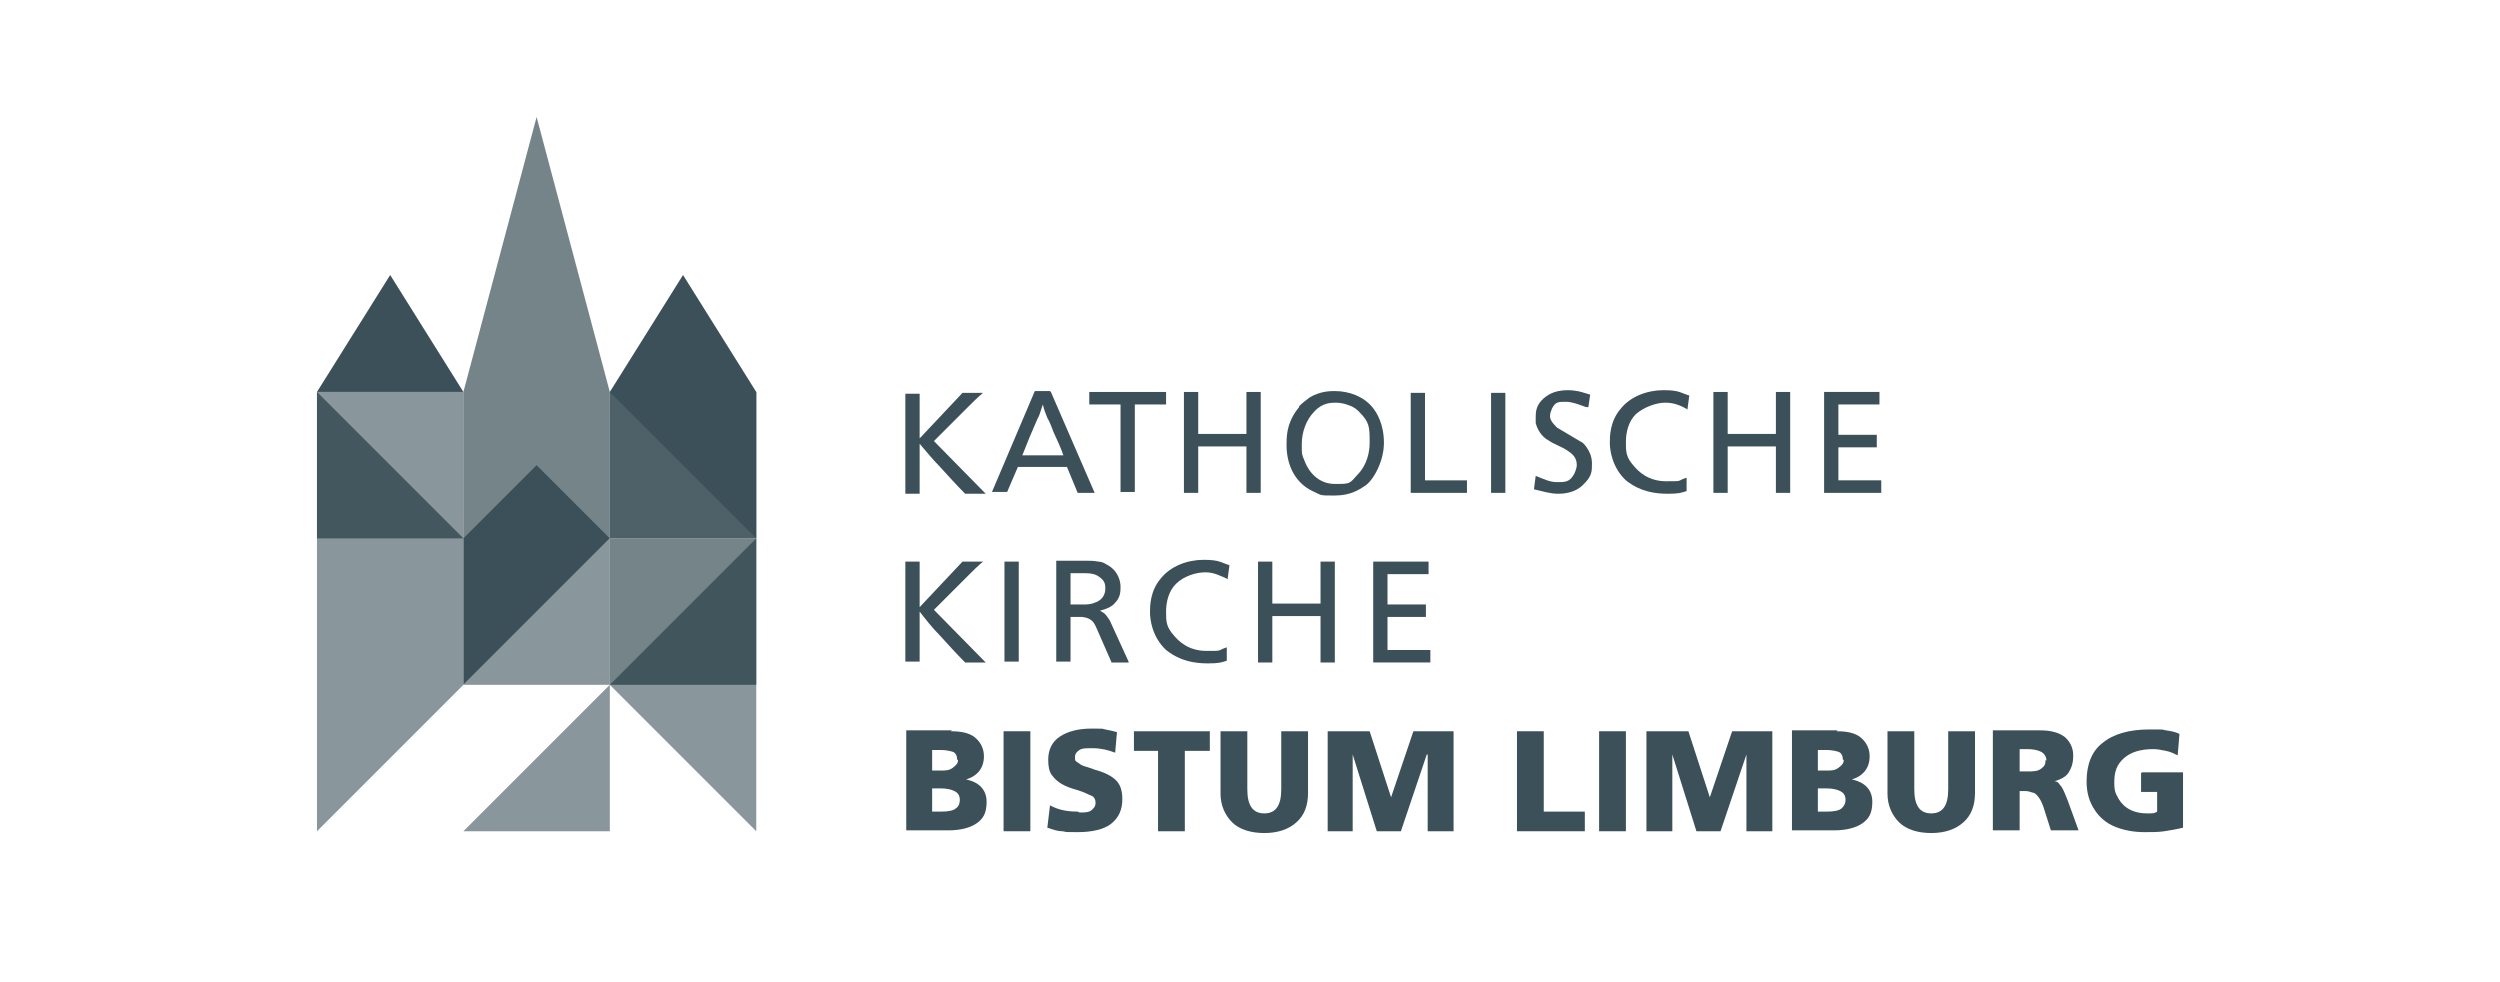 <?xml version="1.0" encoding="UTF-8"?>
<svg id="Ebene_1" xmlns="http://www.w3.org/2000/svg" version="1.1" viewBox="0 0 280 110">
  <!-- Generator: Adobe Illustrator 29.8.1, SVG Export Plug-In . SVG Version: 2.1.1 Build 2)  -->
  <defs>
    <style>
      .st0, .st1, .st2, .st3 {
        fill: #3b5058;
      }

      .st1 {
        opacity: .6;
      }

      .st1, .st2, .st3 {
        isolation: isolate;
      }

      .st2 {
        opacity: .7;
      }

      .st3 {
        opacity: .9;
      }
    </style>
  </defs>
  <path class="st0" d="M103,44v5.1l4.8-5.1h2.3c-.6.5-1.1,1-1.6,1.5-.6.6-1.1,1.1-1.7,1.7,0,0-.1.1-.2.2l-2,2,5.8,5.9h-2.3c-1-1-1.9-2-2.9-3.1-.8-.8-1.5-1.7-2.2-2.5v5.6h-1.6v-11.2h1.6,0Z"/>
  <path class="st0" d="M117.7,43.9l4.9,11.3h-1.9l-1.2-2.9h-5.5l-1.2,2.8h-1.7l4.8-11.3h1.7,0ZM119.1,51c-.3-.9-.7-1.7-1.1-2.6-.2-.5-.4-1.1-.7-1.6-.2-.5-.4-1-.5-1.5-.2.5-.3,1.1-.6,1.6-.3.7-.6,1.4-.9,2.1-.3.7-.5,1.3-.8,2h4.4s0,0,0,0Z"/>
  <path class="st0" d="M130.6,43.9v1.4h-3.5v9.8h-1.6v-9.8h-3.5v-1.4h8.7,0Z"/>
  <path class="st0" d="M134.2,43.9v4.7h5.4v-4.7h1.6v11.3h-1.6v-5.2h-5.4v5.2h-1.6v-11.3h1.6,0Z"/>
  <path class="st0" d="M145.5,45.5c.4-.4.8-.7,1.2-1,1.2-.7,2.3-.7,2.8-.7,1.6,0,3.2.6,4.2,1.8.5.6,1.3,1.9,1.3,4s-1.2,4.2-2.1,4.8c-.6.4-1.6,1.1-3.4,1.1s-1.4,0-2.5-.5c-2.1-1-3-3.2-2.9-5.5,0-2.1.9-3.3,1.4-3.9h0ZM146,51.3c.5,1.6,1.7,2.9,3.5,2.9s1.6,0,2.6-1.1c.5-.5,1.3-1.7,1.3-3.5s0-2.3-1.2-3.5c-.2-.2-.5-.5-1.1-.7-.5-.2-1-.3-1.5-.3s-1.5,0-2.4,1c-.9.9-1.4,2.3-1.4,3.6s0,1,.2,1.7h0Z"/>
  <path class="st0" d="M159.6,43.9v9.9h4.7v1.4h-6.3v-11.2h1.6Z"/>
  <path class="st0" d="M168.6,44v11.2h-1.6v-11.2h1.6Z"/>
  <path class="st0" d="M177.7,45.6c-.2,0-1.4-.6-2.3-.6s-1.2,0-1.6.8c0,.1-.2.4-.2.8,0,.5.4.9.8,1.3l2.7,1.6c.1,0,.4.3.6.6.2.3.6.9.6,1.8s0,1.4-.9,2.3c-1,1.1-2.5,1.1-2.9,1.1-.9,0-1.8-.3-2.7-.5l.2-1.5c.8.3,1.5.7,2.4.7s1.4,0,1.9-.9c.2-.4.3-.8.3-1,0-.8-.4-1.2-1-1.6-.7-.5-1.5-.7-2.2-1.2-.4-.2-1.1-.8-1.4-1.9,0-.2,0-.3,0-.7s0-1.2.7-1.9c.5-.5,1.3-1.1,2.9-1.1,1.2,0,2.1.4,2.5.5l-.2,1.4h0s0,0,0,0Z"/>
  <path class="st0" d="M189.1,45.9c-.9-.5-1.6-.8-2.6-.8s-2.4.5-3.3,1.3c-.8.8-1.1,2-1.1,3.1s0,1.7.9,2.7c.5.6,1.6,1.7,3.6,1.7s1.1,0,2.3-.4v1.5c-.6.2-.9.3-2.1.3-2.5,0-3.8-.8-4.7-1.5-1.6-1.5-1.8-3.5-1.8-4.2s0-2.4,1.2-3.8c1.1-1.4,3-2.1,4.8-2.1s1.9.3,2.9.6l-.2,1.5h0Z"/>
  <path class="st0" d="M193.5,43.9v4.7h5.4v-4.7h1.6v11.3h-1.6v-5.2h-5.4v5.2h-1.6v-11.3h1.6,0Z"/>
  <path class="st0" d="M210.5,43.9v1.4h-4.6v3.4h4.3v1.4h-4.3v3.7h4.8v1.4h-6.4v-11.3h6.3Z"/>
  <path class="st0" d="M103,62.9v5.1l4.8-5.1h2.3c-.6.5-1.1,1-1.6,1.5-.6.6-1.1,1.1-1.7,1.7,0,0-.1.1-.2.2l-2,2,5.8,5.9h-2.3c-1-1-1.9-2-2.9-3.1-.8-.8-1.5-1.7-2.2-2.6v5.6h-1.6v-11.2h1.6,0Z"/>
  <path class="st0" d="M114.1,62.9v11.2h-1.6v-11.2s1.6,0,1.6,0Z"/>
  <path class="st0" d="M126.4,74.2h-1.9l-1.8-4.1c-.2-.4-.5-.9-1.5-1-.4,0-.9,0-1.3,0v5h-1.6v-11.3c.6,0,1.2,0,1.8,0,.5,0,1,0,1.5,0,.5,0,.9,0,1.4.1.3,0,.6.1.9.3,1.4.7,1.6,2,1.6,2.5s0,1.2-.6,1.8c-.4.5-1,.7-1.7.9.6.3.7.5,1.1,1.1l2.1,4.6h0ZM120,67.7c.5,0,1,0,1.5,0,.1,0,.7,0,1.1-.2,1-.3,1.2-1.1,1.2-1.6s-.1-.9-.7-1.3c-.4-.3-.9-.4-1.5-.4s-1.1,0-1.7,0v3.5h0Z"/>
  <path class="st0" d="M137.6,64.9c-.9-.4-1.6-.8-2.6-.8s-2.4.4-3.3,1.3c-.8.8-1.1,2-1.1,3.1s0,1.7.9,2.7c.5.6,1.6,1.7,3.6,1.7s1.1,0,2.3-.4v1.5c-.6.2-.9.3-2.1.3-2.5,0-3.8-.8-4.7-1.5-1.6-1.5-1.8-3.5-1.8-4.2s0-2.4,1.2-3.8c1.1-1.4,3-2.1,4.8-2.1s1.9.3,2.9.6l-.2,1.5h0Z"/>
  <path class="st0" d="M142.5,62.9v4.7h5.4v-4.7h1.6v11.3h-1.6v-5.2h-5.4v5.2h-1.6v-11.3h1.6,0Z"/>
  <path class="st0" d="M160,62.9v1.4h-4.6v3.4h4.3v1.4h-4.3v3.7h4.8v1.4h-6.4v-11.3h6.3,0Z"/>
  <path class="st0" d="M106.5,81.9c1.2,0,2.1.2,2.7.7s1,1.2,1,2.1c0,1.3-.7,2.2-2,2.6h0c1.5.3,2.3,1.2,2.3,2.5s-.4,1.9-1.1,2.4-1.8.8-3.2.8h-4.7v-11.2h5.1ZM107.2,85.1c0-.5-.2-.8-.5-.9s-.8-.2-1.3-.2h-1v2.3h1c.5,0,.9,0,1.3-.3s.6-.5.6-.9h0ZM107.5,89.6c0-.5-.2-.8-.6-1-.4-.2-.9-.3-1.6-.3h-.9v2.6h1c.8,0,1.4-.1,1.7-.4.3-.2.4-.6.4-.9h0Z"/>
  <path class="st0" d="M115.4,81.9v11.2h-3v-11.2h3Z"/>
  <path class="st0" d="M120.9,91c.6,0,1.1,0,1.4-.3s.4-.4.4-.8-.2-.7-.5-.8-.8-.4-1.5-.6c-.7-.2-1.3-.4-1.8-.7s-.8-.6-1.1-1c-.3-.4-.4-1-.4-1.7,0-1.1.4-2,1.3-2.6s2.1-.9,3.6-.9,1,0,1.5.1,1,.2,1.3.3l-.2,2.3c-.8-.3-1.6-.5-2.5-.5s-1.2,0-1.5.2-.5.4-.5.8,0,.4.3.6.4.3.7.4.7.2,1.2.4c1.1.3,1.9.7,2.4,1.2s.7,1.2.7,2.1c0,1.2-.4,2.1-1.3,2.8-.8.6-2.1.9-3.7.9s-1.1,0-1.7-.1c-.6,0-1.1-.2-1.7-.4l.3-2.5c.9.5,1.9.7,3.1.7h0,0Z"/>
  <path class="st0" d="M127,84.1v-2.2h8.5v2.2h-2.8v9h-3v-9s-2.8,0-2.8,0Z"/>
  <path class="st0" d="M146.5,88.8c0,1.4-.4,2.5-1.3,3.3s-2.1,1.2-3.6,1.2-2.8-.4-3.6-1.2c-.8-.8-1.3-1.9-1.3-3.2v-7h3v6.5c0,1.8.6,2.7,1.9,2.7s1.9-.9,1.9-2.7v-6.5h3v7h0Z"/>
  <path class="st0" d="M159.8,84.5l-2.9,8.6h-2.7l-2.7-8.6h0v8.6c0,0-2.8,0-2.8,0v-11.2h4.7l2.4,7.4h0l2.5-7.4h4.5v11.2h-2.9v-8.6c0,0,0,0,0,0h0Z"/>
  <path class="st0" d="M172.9,81.9v9h4.6v2.2h-7.6v-11.2h3Z"/>
  <path class="st0" d="M182.1,81.9v11.2h-3v-11.2h3Z"/>
  <path class="st0" d="M195.6,84.5l-2.9,8.6h-2.7l-2.7-8.6h0v8.6c0,0-2.9,0-2.9,0v-11.2h4.7l2.4,7.4h0l2.5-7.4h4.5v11.2h-2.9v-8.6c0,0,0,0,0,0h0Z"/>
  <path class="st0" d="M205.7,81.9c1.2,0,2.1.2,2.7.7s1,1.2,1,2.1c0,1.3-.7,2.2-2,2.6h0c1.5.3,2.3,1.2,2.3,2.5s-.4,1.9-1.1,2.4-1.8.8-3.2.8h-4.7v-11.2h5.1ZM206.4,85.1c0-.5-.2-.8-.5-.9s-.8-.2-1.3-.2h-1v2.3h1c.5,0,.9,0,1.3-.3s.6-.5.6-.9h0ZM206.7,89.6c0-.5-.2-.8-.6-1-.4-.2-.9-.3-1.6-.3h-.9v2.6h1c.8,0,1.4-.1,1.7-.4s.4-.6.4-.9h0Z"/>
  <path class="st0" d="M221.2,88.8c0,1.4-.4,2.5-1.3,3.3s-2.1,1.2-3.6,1.2-2.8-.4-3.6-1.2-1.3-1.9-1.3-3.2v-7h3v6.5c0,1.8.6,2.7,1.9,2.7s1.9-.9,1.9-2.7v-6.5h3v7h0Z"/>
  <path class="st0" d="M226.8,88.6h-.6v4.4h-3v-11.2h5.3c1.1,0,2,.2,2.7.7.6.5,1,1.2,1,2.1s-.2,1.4-.5,1.9-.9.8-1.6,1h0c.3,0,.5.2.6.4.2.2.3.4.4.6s.3.7.5,1.2l1.2,3.3h-3.1l-.7-2.2c-.2-.7-.4-1.1-.6-1.4-.2-.3-.4-.5-.6-.6-.2,0-.5-.2-.9-.2h0,0ZM229.2,85.2c0-.4-.2-.8-.6-1s-.9-.3-1.6-.3h-.8v2.5h.9c.6,0,1.1,0,1.5-.3s.5-.5.5-1h0Z"/>
  <path class="st0" d="M239.9,86.5h4.6v6.2c-.8.2-1.5.3-2.1.4s-1.4.1-2.2.1c-1.2,0-2.3-.2-3.3-.6s-1.8-1.1-2.3-1.9c-.6-.9-.9-1.9-.9-3.2,0-1.9.6-3.4,1.8-4.3,1.2-1,3-1.5,5.2-1.5s1.2,0,1.9.1,1.1.2,1.5.4l-.2,2.4c-.4-.2-.8-.4-1.3-.5s-1-.2-1.4-.2c-1.4,0-2.5.3-3.3,1s-1.1,1.5-1.1,2.7.2,1.3.5,1.9c.3.5.7.9,1.3,1.2s1.2.4,1.9.4.8,0,1.1-.2v-2.2h-1.8v-2.1h0Z"/>
  <polygon class="st0" points="51.9 43.9 43.7 30.8 35.5 43.9 51.9 43.9"/>
  <polygon class="st2" points="68.3 60.3 51.9 60.3 51.9 43.9 60.1 13.1 68.3 43.9 68.3 60.3"/>
  <polygon class="st1" points="35.5 43.9 35.5 76.7 35.5 93.1 51.9 76.7 51.9 43.9 35.5 43.9"/>
  <rect class="st2" x="68.3" y="60.3" width="16.4" height="16.4"/>
  <polygon class="st1" points="84.7 93.1 84.7 76.7 68.3 76.7 84.7 93.1"/>
  <polygon class="st0" points="60.1 52.1 51.9 60.3 51.9 76.7 68.3 60.3 60.1 52.1"/>
  <polygon class="st1" points="51.9 93.1 68.3 93.1 68.3 76.7 51.9 93.1"/>
  <rect class="st3" x="68.3" y="43.9" width="16.4" height="16.4"/>
  <polygon class="st3" points="51.9 60.3 35.5 60.3 35.5 43.9 51.9 60.3"/>
  <polygon class="st1" points="51.9 76.7 68.3 76.7 68.3 60.3 51.9 76.7"/>
  <polygon class="st3" points="68.3 76.7 84.7 76.7 84.7 60.3 68.3 76.7"/>
  <polygon class="st0" points="76.5 30.8 68.3 43.9 84.7 60.3 84.7 43.9 76.5 30.8"/>
</svg>